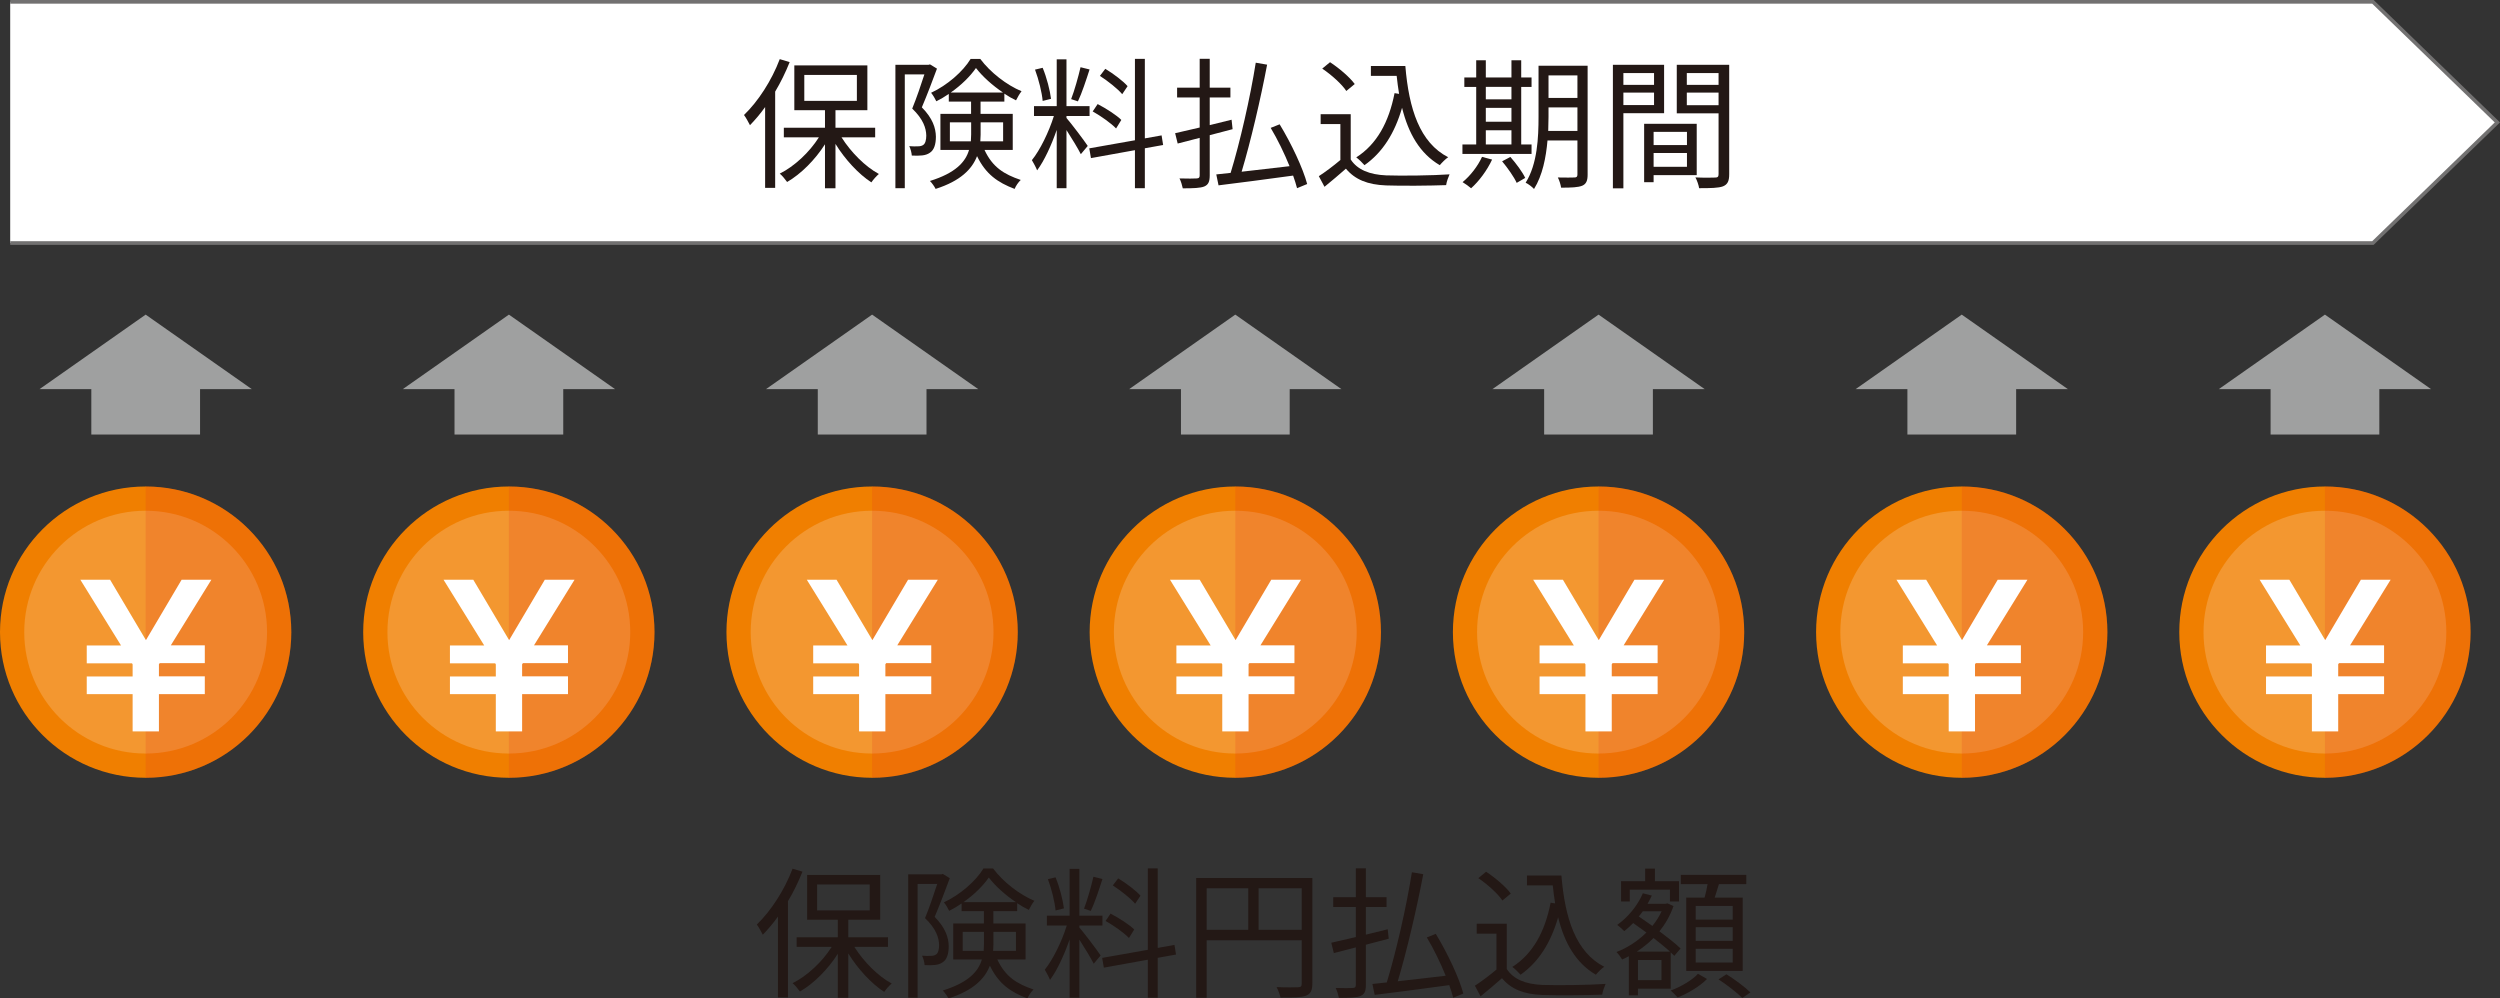 <?xml version="1.0" encoding="UTF-8"?>
<svg xmlns="http://www.w3.org/2000/svg" width="343.28" height="137.09" xmlns:xlink="http://www.w3.org/1999/xlink" viewBox="0 0 343.28 137.09">
  <rect x="0" y="0" width="343.28" height="137.09" fill="#333333" stroke="none"/>
  <defs>
    <symbol id="a" data-name="新規シンボル 29" viewBox="0 0 8.36 9.7">
      <path d="m.41,7.32v-1.14h2.93v-.77l-.04-.07H.41v-1.14h2.19L0,0h1.9l2.29,3.86L6.47,0h1.9l-2.59,4.19h2.17v1.14h-2.88l-.05.07v.77h2.93v1.14h-2.93v2.38h-1.68v-2.38H.41Z" fill="#fff"/>
    </symbol>
  </defs>
  <g isolation="isolate">
    <g id="c" data-name="レイヤー 2">
      <g id="d" data-name="★Glossary(margin50)→用語　（※copy：前述して使いまわしの用語）">
        <g id="e" data-name="★03しくみ- 保険料払込期間">
          <g id="f" data-name="text">
            <g>
              <path d="m110.19,119.69c-.56,1.4-1.23,2.78-1.99,4.05v13.22h-1.38v-11.1c-.66.93-1.38,1.77-2.08,2.49-.16-.31-.56-1.07-.82-1.4,1.93-1.85,3.8-4.73,4.91-7.67l1.36.41Zm7.13,10.34c1.29,2.04,3.25,4.01,5.12,5.02-.31.25-.78.78-1.03,1.15-1.75-1.13-3.62-3.15-4.93-5.28v6.09h-1.44v-6.04c-1.36,2.14-3.31,4.09-5.2,5.18-.25-.35-.68-.88-1.01-1.15,2-.99,4.07-2.92,5.37-4.98h-4.81v-1.32h5.65v-2.41h-4.21v-6.15h10.03v6.15h-4.38v2.41h5.45v1.32h-4.62Zm-5.12-5.02h7.22v-3.56h-7.22v3.56Z" fill="#231815"/>
              <path d="m130.42,120.58c-.6,1.62-1.38,3.68-2.08,5.32,1.5,1.52,1.91,2.84,1.93,4.03,0,1.05-.25,1.83-.82,2.2-.29.21-.66.33-1.05.37-.43.04-.93.06-1.44.02-.02-.37-.16-.92-.35-1.29.47.04.93.04,1.23.02.27,0,.51-.06.68-.18.31-.19.43-.72.43-1.3-.02-1.03-.43-2.26-1.93-3.7.6-1.46,1.23-3.33,1.67-4.69h-2.69v15.62h-1.29v-16.94h4.54l.21-.06.95.58Zm6.52,11.16c1.11,2.39,2.69,3.35,4.98,4.13-.33.31-.68.82-.84,1.23-2.32-.88-3.97-2.03-5.16-4.5-.68,1.77-2.26,3.41-5.69,4.5-.14-.31-.54-.86-.78-1.09,3.52-1.09,4.89-2.61,5.37-4.26h-3.93v-4.95h4.21v-1.69h-3.06v-1.05c-.54.37-1.13.72-1.71,1.01-.16-.35-.47-.86-.72-1.17,2.22-1.03,4.38-2.92,5.43-4.65h1.32c1.4,1.87,3.62,3.58,5.67,4.44-.25.31-.56.84-.76,1.25-.53-.25-1.07-.56-1.6-.92v1.09h-3.27v1.69h4.42v4.95h-3.89Zm-1.87-1.17c.02-.31.04-.64.04-.95v-1.66h-2.92v2.61h2.88Zm4.42-6.7c-1.44-.97-2.8-2.18-3.72-3.37-.78,1.13-2.02,2.36-3.47,3.37h7.18Zm-3.08,4.09v1.69c0,.31-.02.6-.04.92h3.13v-2.61h-3.1Z" fill="#231815"/>
              <path d="m148.21,127.36c.54.6,2.49,3.17,2.92,3.84l-.95,1.13c-.35-.72-1.27-2.22-1.97-3.31v7.98h-1.34v-8c-.72,2.08-1.71,4.24-2.69,5.55-.16-.41-.51-1.05-.72-1.4,1.11-1.36,2.34-3.88,3.02-6.06h-2.73v-1.36h3.12v-6.42h1.34v6.42h3.17v1.36h-3.17v.27Zm-3.27-2.34c-.1-1.15-.54-2.94-1.05-4.3l1.05-.25c.56,1.34,1.01,3.12,1.15,4.26l-1.15.29Zm6.44-4.32c-.47,1.46-1.07,3.29-1.6,4.38l-.93-.31c.45-1.15.99-3.08,1.29-4.38l1.25.31Zm7.59,10.83v5.47h-1.36v-5.22l-6.04,1.09-.23-1.34,6.27-1.11v-11.18h1.36v10.92l2.3-.41.21,1.32-2.51.45Zm-3.95-2.73c-.66-.7-2.06-1.69-3.21-2.34l.68-1.01c1.15.6,2.57,1.5,3.25,2.18l-.72,1.17Zm.84-4.71c-.62-.74-1.95-1.79-3.06-2.51l.74-.97c1.09.66,2.43,1.66,3.06,2.38l-.74,1.11Z" fill="#231815"/>
              <path d="m180.2,135.07c0,.93-.23,1.4-.9,1.66-.64.23-1.73.25-3.47.25-.08-.39-.33-1.05-.54-1.44,1.32.06,2.59.04,2.96.02.35,0,.49-.12.49-.49v-5.96h-13.05v7.9h-1.44v-16.45h15.95v14.5Zm-14.51-7.4h5.71v-5.7h-5.71v5.7Zm13.05,0v-5.7h-5.92v5.7h5.92Z" fill="#231815"/>
              <path d="m190.68,128.9c-1.03.27-2.1.55-3.13.82v5.51c0,.9-.19,1.3-.76,1.54-.54.21-1.46.25-2.94.25-.08-.37-.25-.99-.45-1.36,1.05.04,2.06.02,2.36,0s.41-.1.41-.43v-5.14c-1.09.27-2.12.55-3.02.78l-.35-1.42c.92-.2,2.08-.47,3.37-.78v-4.13h-3.1v-1.34h3.1v-3.97h1.38v3.97h2.84v1.34h-2.84v3.8l3-.74.14,1.3Zm8.86,8.1c-.14-.51-.31-1.11-.54-1.73-3.68.51-7.57,1.01-10.24,1.34l-.31-1.5c.58-.06,1.25-.12,1.97-.21,1.27-4.13,2.71-10.44,3.45-15.13l1.56.27c-.88,4.67-2.26,10.57-3.5,14.7,2.01-.23,4.3-.49,6.58-.76-.7-1.73-1.63-3.66-2.59-5.26l1.23-.49c1.6,2.63,3.21,6.04,3.78,8.2l-1.36.56Z" fill="#231815"/>
              <path d="m206.9,133.06c.92,1.42,2.61,2.08,4.85,2.18,2.12.08,6.44.02,8.72-.14-.16.35-.41,1.03-.47,1.48-2.12.08-6.11.12-8.25.04-2.53-.1-4.26-.8-5.51-2.3-.93.82-1.91,1.65-2.94,2.49l-.78-1.46c.9-.58,1.99-1.4,2.96-2.22v-4.93h-2.71v-1.36h4.13v6.21Zm-.6-9.4c-.6-.93-2.04-2.22-3.31-3.08l1.07-.88c1.25.82,2.71,2.06,3.39,3l-1.15.95Zm8.1-3.45c.49,5.94,1.99,10.53,5.88,12.54-.35.23-.86.74-1.15,1.09-2.73-1.6-4.3-4.34-5.18-7.88-1.01,3.49-2.67,6.13-5.16,7.88-.23-.27-.8-.84-1.13-1.07,2.84-1.81,4.48-4.85,5.26-8.82l.62.1c-.14-.8-.23-1.62-.33-2.47h-3.54v-1.36h4.73Z" fill="#231815"/>
              <path d="m224.91,135.75v.92h-1.25v-5.37c-.31.17-.6.31-.92.45-.18-.31-.53-.78-.78-1.03,1.44-.54,2.9-1.48,4.11-2.67-.62-.45-1.25-.9-1.81-1.3-.41.41-.82.78-1.23,1.11-.21-.23-.7-.66-.97-.86,1.46-1.03,2.8-2.63,3.52-4.34l1.23.31c-.18.39-.37.76-.58,1.13h2.51l.21-.06.84.37c-.45,1.3-1.11,2.45-1.93,3.47,1.15.86,2.22,1.69,2.9,2.36l-.86,1.01c-.14-.14-.31-.29-.49-.47v4.98h-4.52Zm-1.11-11.97h-1.21v-2.78h3.31v-1.73h1.34v1.73h3.31v2.78h-1.25v-1.62h-5.51v1.62Zm5.51,6.89c-.62-.57-1.42-1.21-2.26-1.87-.7.72-1.5,1.34-2.3,1.87h4.56Zm-1.17,1.15h-3.23v2.76h3.23v-2.76Zm-2.57-6.68c-.18.23-.35.49-.55.7.6.41,1.23.86,1.87,1.3.51-.62.93-1.29,1.27-2.01h-2.59Zm8.82,9.29c-.97.99-2.63,1.99-4.03,2.53-.23-.25-.64-.68-.95-.95,1.4-.51,3-1.46,3.74-2.3l1.25.72Zm-.33-11.18c.16-.58.31-1.25.41-1.85h-3.68v-1.27h9v1.27h-3.76c-.19.62-.39,1.29-.58,1.85h3.84v10.07h-7.75v-10.07h2.53Zm3.86,1.15h-5.08v1.87h5.08v-1.87Zm0,2.92h-5.08v1.87h5.08v-1.87Zm0,2.96h-5.08v1.89h5.08v-1.89Zm-.86,3.5c1.13.7,2.57,1.77,3.29,2.49l-1.11.76c-.7-.7-2.12-1.81-3.27-2.55l1.09-.7Z" fill="#231815"/>
            </g>
            <g>
              <polyline points="1.4 .25 325.83 .25 342.92 16.81 325.83 33.37 1.4 33.37" fill="#fff" stroke="#727171" stroke-miterlimit="10" stroke-width=".5"/>
              <g>
                <path d="m108.43,8.53c-.56,1.4-1.23,2.78-1.99,4.05v13.22h-1.38v-11.1c-.66.93-1.38,1.77-2.08,2.49-.16-.31-.56-1.07-.82-1.4,1.93-1.85,3.8-4.73,4.91-7.67l1.36.41Zm7.13,10.34c1.29,2.04,3.25,4.01,5.12,5.02-.31.25-.78.78-1.03,1.15-1.75-1.13-3.62-3.15-4.93-5.28v6.09h-1.44v-6.04c-1.36,2.14-3.31,4.09-5.2,5.18-.25-.35-.68-.88-1.01-1.15,2-.99,4.07-2.92,5.37-4.98h-4.81v-1.32h5.65v-2.41h-4.21v-6.15h10.03v6.15h-4.38v2.41h5.45v1.32h-4.62Zm-5.12-5.02h7.22v-3.56h-7.22v3.56Z" fill="#231815"/>
                <path d="m128.66,9.42c-.6,1.62-1.38,3.68-2.08,5.32,1.5,1.52,1.91,2.84,1.93,4.03,0,1.05-.25,1.83-.82,2.2-.29.21-.66.33-1.05.37-.43.04-.93.06-1.44.02-.02-.37-.16-.92-.35-1.29.47.04.93.04,1.23.02.27,0,.51-.06.68-.18.31-.19.43-.72.43-1.3-.02-1.03-.43-2.26-1.93-3.7.6-1.46,1.23-3.33,1.67-4.69h-2.69v15.62h-1.29V8.9h4.54l.21-.06.95.58Zm6.52,11.16c1.11,2.39,2.69,3.35,4.98,4.13-.33.31-.68.82-.84,1.23-2.32-.88-3.97-2.03-5.16-4.5-.68,1.77-2.26,3.41-5.69,4.5-.14-.31-.54-.86-.78-1.09,3.52-1.09,4.89-2.61,5.37-4.26h-3.93v-4.95h4.21v-1.69h-3.06v-1.05c-.54.37-1.13.72-1.71,1.01-.16-.35-.47-.86-.72-1.17,2.22-1.03,4.38-2.92,5.43-4.65h1.32c1.4,1.87,3.62,3.58,5.67,4.44-.25.31-.56.84-.76,1.25-.53-.25-1.07-.56-1.6-.92v1.09h-3.27v1.69h4.42v4.95h-3.89Zm-1.87-1.17c.02-.31.04-.64.04-.95v-1.66h-2.92v2.61h2.88Zm4.42-6.7c-1.44-.97-2.8-2.18-3.72-3.37-.78,1.13-2.02,2.36-3.47,3.37h7.18Zm-3.08,4.09v1.69c0,.31-.02.6-.04.92h3.13v-2.61h-3.1Z" fill="#231815"/>
                <path d="m146.44,16.2c.54.6,2.49,3.17,2.92,3.84l-.95,1.13c-.35-.72-1.27-2.22-1.97-3.31v7.98h-1.34v-8c-.72,2.08-1.71,4.24-2.69,5.55-.16-.41-.51-1.05-.72-1.4,1.11-1.36,2.34-3.88,3.02-6.06h-2.73v-1.36h3.12v-6.42h1.34v6.42h3.17v1.36h-3.17v.27Zm-3.27-2.34c-.1-1.15-.54-2.94-1.05-4.3l1.05-.25c.56,1.34,1.01,3.12,1.15,4.26l-1.15.29Zm6.44-4.32c-.47,1.46-1.07,3.29-1.6,4.38l-.93-.31c.45-1.15.99-3.08,1.29-4.38l1.25.31Zm7.59,10.83v5.47h-1.36v-5.22l-6.04,1.09-.23-1.34,6.27-1.11v-11.18h1.36v10.92l2.3-.41.21,1.32-2.51.45Zm-3.95-2.73c-.66-.7-2.06-1.69-3.21-2.34l.68-1.01c1.15.6,2.57,1.5,3.25,2.18l-.72,1.17Zm.84-4.71c-.62-.74-1.95-1.79-3.06-2.51l.74-.97c1.09.66,2.43,1.66,3.06,2.38l-.74,1.11Z" fill="#231815"/>
                <path d="m169.24,17.74c-1.03.27-2.1.55-3.13.82v5.51c0,.9-.2,1.3-.76,1.54-.54.21-1.46.25-2.94.25-.08-.37-.25-.99-.45-1.36,1.05.04,2.06.02,2.36,0s.41-.1.41-.43v-5.14c-1.09.27-2.12.55-3.02.78l-.35-1.42c.92-.2,2.08-.47,3.37-.78v-4.13h-3.1v-1.34h3.1v-3.97h1.38v3.97h2.84v1.34h-2.84v3.8l3-.74.14,1.3Zm8.86,8.1c-.14-.51-.31-1.11-.54-1.73-3.68.51-7.57,1.01-10.24,1.34l-.31-1.5c.58-.06,1.25-.12,1.97-.21,1.27-4.13,2.71-10.44,3.45-15.13l1.56.27c-.88,4.67-2.26,10.57-3.5,14.7,2-.23,4.3-.49,6.58-.76-.7-1.73-1.63-3.66-2.59-5.26l1.23-.49c1.6,2.63,3.21,6.04,3.78,8.2l-1.36.56Z" fill="#231815"/>
                <path d="m185.47,21.9c.92,1.42,2.61,2.08,4.85,2.18,2.12.08,6.44.02,8.72-.14-.16.35-.41,1.03-.47,1.48-2.12.08-6.11.12-8.25.04-2.53-.1-4.26-.8-5.51-2.3-.93.82-1.91,1.65-2.94,2.49l-.78-1.46c.9-.58,1.99-1.4,2.96-2.22v-4.93h-2.71v-1.36h4.13v6.21Zm-.6-9.4c-.6-.93-2.04-2.22-3.31-3.08l1.07-.88c1.25.82,2.71,2.06,3.39,3l-1.15.95Zm8.1-3.45c.49,5.94,1.99,10.53,5.88,12.54-.35.23-.86.74-1.15,1.09-2.73-1.6-4.3-4.34-5.18-7.88-1.01,3.49-2.67,6.13-5.16,7.88-.23-.27-.8-.84-1.13-1.07,2.84-1.81,4.48-4.85,5.26-8.82l.62.1c-.14-.8-.23-1.62-.33-2.47h-3.54v-1.36h4.73Z" fill="#231815"/>
                <path d="m210.31,21.14h-9.5v-1.3h1.89v-7.9h-1.63v-1.3h1.63v-2.36h1.32v2.36h3.52v-2.36h1.34v2.36h1.42v1.3h-1.42v7.9h1.42v1.3Zm-5.43.78c-.7,1.5-1.81,2.98-2.88,3.93-.27-.23-.82-.64-1.17-.84,1.07-.88,2.08-2.18,2.67-3.47l1.38.37Zm-.86-9.99v1.71h3.52v-1.71h-3.52Zm0,4.79h3.52v-1.91h-3.52v1.91Zm0,3.12h3.52v-1.95h-3.52v1.95Zm3.37,1.71c.78.88,1.67,2.08,2.04,2.88l-1.17.68c-.35-.78-1.23-2.04-2-2.96l1.13-.6Zm10.61,2.43c0,.86-.21,1.29-.74,1.52-.57.23-1.46.27-2.9.27-.06-.41-.25-1.03-.45-1.4,1.03.02,2.01.02,2.28,0,.29,0,.41-.1.41-.41v-4.67h-4.11c-.2,2.32-.68,4.79-1.85,6.66-.23-.27-.82-.72-1.15-.86,1.62-2.57,1.77-6.25,1.77-9.03v-7.03h6.74v14.95Zm-1.4-6v-3.23h-3.97v1.3c0,.6-.02,1.27-.04,1.93h4.01Zm-3.97-7.63v3.1h3.97v-3.1h-3.97Z" fill="#231815"/>
                <path d="m222.91,15.54v10.32h-1.44V8.9h7.03v6.64h-5.59Zm0-5.51v1.62h4.21v-1.62h-4.21Zm4.21,4.4v-1.71h-4.21v1.71h4.21Zm-.06,9.62v.97h-1.3v-8.02h7.22v7.05h-5.92Zm0-5.94v1.81h4.58v-1.81h-4.58Zm4.58,4.79v-1.89h-4.58v1.89h4.58Zm5.8,1.03c0,.92-.21,1.4-.86,1.66-.62.23-1.66.25-3.27.25-.06-.41-.29-1.09-.51-1.48,1.19.06,2.38.04,2.73.02.33,0,.45-.12.45-.47v-8.35h-5.74v-6.66h7.2v15.03Zm-5.82-13.9v1.62h4.36v-1.62h-4.36Zm4.36,4.42v-1.73h-4.36v1.73h4.36Z" fill="#231815"/>
              </g>
            </g>
            <g id="g" data-name="新規シンボル 24">
              <polygon points="20 43.2 5.43 53.43 12.54 53.43 12.54 59.67 27.47 59.67 27.47 53.43 34.57 53.43 20 43.2" fill="#9fa0a0"/>
            </g>
            <g>
              <path d="m40,86.8c0,11.05-8.95,20-20,20S0,97.85,0,86.8s8.95-20,20-20,20,8.95,20,20Z" fill="#f07f00"/>
              <path d="m36.67,86.8c0,9.2-7.46,16.67-16.67,16.67s-16.67-7.46-16.67-16.67,7.46-16.67,16.67-16.67,16.67,7.46,16.67,16.67Z" fill="#f39730"/>
              <path d="m40,86.8c0,11.05-8.95,20-20,20v-40c11.05,0,20,8.95,20,20Z" fill="#e83820" mix-blend-mode="multiply" opacity=".2"/>
              <use width="8.36" height="9.7" transform="translate(11.03 79.6) scale(2.15)" xlink:href="#a"/>
            </g>
            <g id="h" data-name="新規シンボル 24">
              <polygon points="69.88 43.2 55.31 53.43 62.41 53.43 62.41 59.67 77.34 59.67 77.34 53.43 84.45 53.43 69.88 43.2" fill="#9fa0a0"/>
            </g>
            <g>
              <path d="m89.87,86.8c0,11.05-8.95,20-20,20s-20-8.95-20-20,8.95-20,20-20,20,8.95,20,20Z" fill="#f07f00"/>
              <path d="m86.54,86.8c0,9.2-7.46,16.67-16.67,16.67s-16.67-7.46-16.67-16.67,7.46-16.67,16.67-16.67,16.67,7.46,16.67,16.67Z" fill="#f39730"/>
              <path d="m89.87,86.8c0,11.05-8.95,20-20,20v-40c11.05,0,20,8.95,20,20Z" fill="#e83820" mix-blend-mode="multiply" opacity=".2"/>
              <use width="8.36" height="9.7" transform="translate(60.9 79.6) scale(2.15)" xlink:href="#a"/>
            </g>
            <g id="i" data-name="新規シンボル 24">
              <polygon points="119.75 43.2 105.18 53.43 112.29 53.43 112.29 59.67 127.22 59.67 127.22 53.43 134.32 53.43 119.75 43.2" fill="#9fa0a0"/>
            </g>
            <g>
              <path d="m139.75,86.8c0,11.05-8.95,20-20,20s-20-8.95-20-20,8.95-20,20-20,20,8.95,20,20Z" fill="#f07f00"/>
              <path d="m136.42,86.8c0,9.2-7.46,16.67-16.67,16.67s-16.67-7.46-16.67-16.67,7.46-16.67,16.67-16.67,16.67,7.46,16.67,16.67Z" fill="#f39730"/>
              <path d="m139.75,86.8c0,11.05-8.95,20-20,20v-40c11.05,0,20,8.95,20,20Z" fill="#e83820" mix-blend-mode="multiply" opacity=".2"/>
              <use width="8.36" height="9.7" transform="translate(110.78 79.6) scale(2.15)" xlink:href="#a"/>
            </g>
            <g id="j" data-name="新規シンボル 24">
              <polygon points="169.62 43.2 155.05 53.43 162.16 53.43 162.16 59.67 177.09 59.67 177.09 53.43 184.19 53.43 169.62 43.2" fill="#9fa0a0"/>
            </g>
            <g>
              <path d="m189.62,86.8c0,11.05-8.95,20-20,20s-20-8.95-20-20,8.95-20,20-20,20,8.95,20,20Z" fill="#f07f00"/>
              <path d="m186.29,86.8c0,9.2-7.46,16.67-16.67,16.67s-16.67-7.46-16.67-16.67,7.46-16.67,16.67-16.67,16.67,7.46,16.67,16.67Z" fill="#f39730"/>
              <path d="m189.62,86.8c0,11.05-8.95,20-20,20v-40c11.05,0,20,8.95,20,20Z" fill="#e83820" mix-blend-mode="multiply" opacity=".2"/>
              <use width="8.36" height="9.7" transform="translate(160.65 79.6) scale(2.15)" xlink:href="#a"/>
            </g>
            <g id="k" data-name="新規シンボル 24">
              <polygon points="219.5 43.2 204.93 53.43 212.03 53.43 212.03 59.67 226.96 59.67 226.96 53.43 234.07 53.43 219.5 43.2" fill="#9fa0a0"/>
            </g>
            <g>
              <path d="m239.5,86.8c0,11.05-8.95,20-20,20s-20-8.95-20-20,8.95-20,20-20,20,8.95,20,20Z" fill="#f07f00"/>
              <path d="m236.16,86.8c0,9.2-7.46,16.67-16.67,16.67s-16.67-7.46-16.67-16.67,7.46-16.67,16.67-16.67,16.67,7.46,16.67,16.67Z" fill="#f39730"/>
              <path d="m239.5,86.8c0,11.05-8.95,20-20,20v-40c11.05,0,20,8.95,20,20Z" fill="#e83820" mix-blend-mode="multiply" opacity=".2"/>
              <use width="8.36" height="9.7" transform="translate(210.52 79.6) scale(2.15)" xlink:href="#a"/>
            </g>
            <g id="l" data-name="新規シンボル 24">
              <polygon points="269.37 43.2 254.8 53.43 261.91 53.43 261.91 59.67 276.84 59.67 276.84 53.43 283.94 53.43 269.37 43.2" fill="#9fa0a0"/>
            </g>
            <g>
              <path d="m289.37,86.8c0,11.05-8.95,20-20,20s-20-8.95-20-20,8.95-20,20-20,20,8.95,20,20Z" fill="#f07f00"/>
              <path d="m286.04,86.8c0,9.2-7.46,16.67-16.67,16.67s-16.67-7.46-16.67-16.67,7.46-16.67,16.67-16.67,16.67,7.46,16.67,16.67Z" fill="#f39730"/>
              <path d="m289.37,86.8c0,11.05-8.95,20-20,20v-40c11.05,0,20,8.95,20,20Z" fill="#e83820" mix-blend-mode="multiply" opacity=".2"/>
              <use width="8.36" height="9.7" transform="translate(260.4 79.6) scale(2.15)" xlink:href="#a"/>
            </g>
            <g id="m" data-name="新規シンボル 24">
              <polygon points="319.24 43.2 304.67 53.43 311.78 53.43 311.78 59.67 326.71 59.67 326.71 53.43 333.81 53.43 319.24 43.2" fill="#9fa0a0"/>
            </g>
            <g>
              <path d="m339.24,86.8c0,11.05-8.95,20-20,20s-20-8.95-20-20,8.95-20,20-20,20,8.95,20,20Z" fill="#f07f00"/>
              <path d="m335.91,86.8c0,9.2-7.46,16.67-16.67,16.67s-16.67-7.46-16.67-16.67,7.46-16.67,16.67-16.67,16.67,7.46,16.67,16.67Z" fill="#f39730"/>
              <path d="m339.24,86.8c0,11.05-8.95,20-20,20v-40c11.05,0,20,8.95,20,20Z" fill="#e83820" mix-blend-mode="multiply" opacity=".2"/>
              <use width="8.36" height="9.7" transform="translate(310.27 79.6) scale(2.15)" xlink:href="#a"/>
            </g>
          </g>
        </g>
      </g>
    </g>
  </g>
</svg>